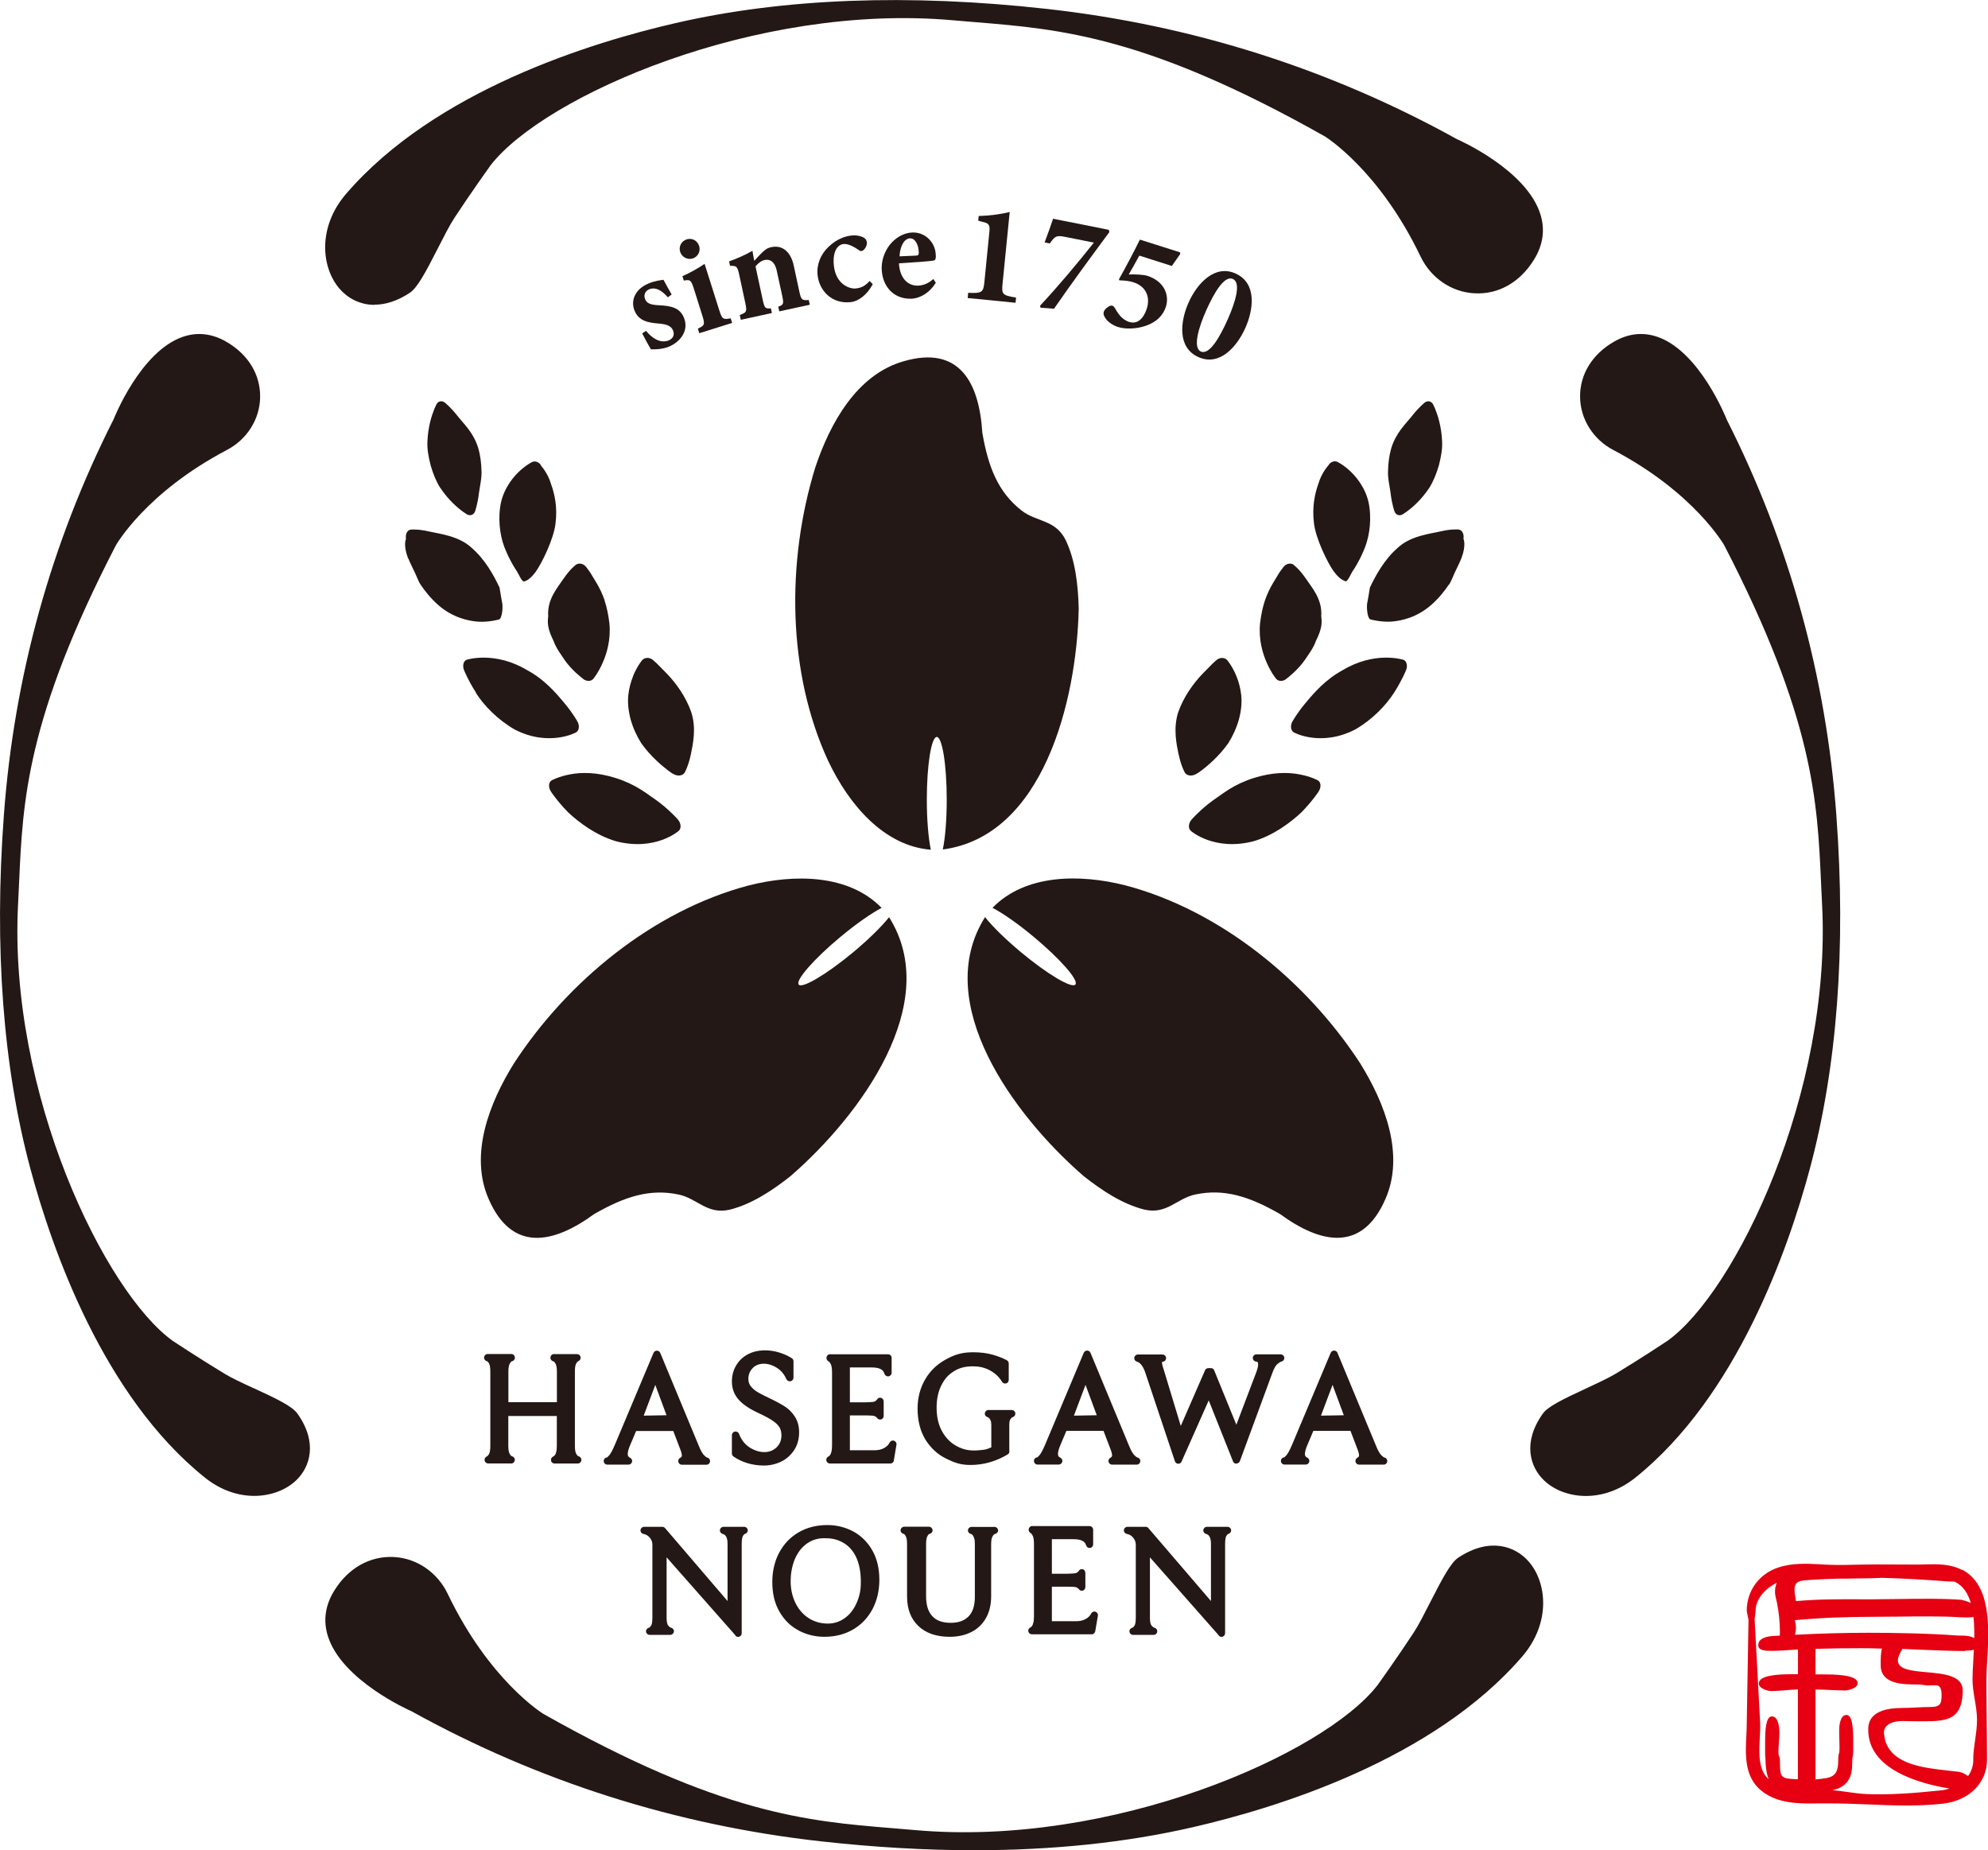 <?xml version="1.0" encoding="UTF-8"?>
<svg id="_レイヤー_2" data-name="レイヤー 2" xmlns="http://www.w3.org/2000/svg" viewBox="0 0 247.53 230.35">
  <defs>
    <style>
      .cls-1 {
        fill: #231815;
      }

      .cls-2 {
        fill: #e60012;
      }
    </style>
  </defs>
  <g id="_レイヤー_1-2" data-name="レイヤー 1">
    <g>
      <path class="cls-2" d="M244.28,195.43c-1.49-.77-3.15-.72-4.6-.68-.3.01-.61.02-.9.02-.93,0-1.88,0-2.82-.01-1.53-.02-3.06-.01-4.59.02-1.15.03-2.3.06-3.44.02-.4-.01-.81-.03-1.21-.06-1.74-.09-3.55-.19-5.32.4-2.38.79-3.91,2.9-3.91,5.38,0,0,.09.57.22,1.11l-.22,13.01c0,.47-.03.96-.05,1.47-.09,1.8-.2,3.85.74,5.48.71,1.25,2.03,2.16,3.7,2.58,1.52.38,3.09.35,4.62.33h.96c1.65-.01,3.31.05,4.97.12,1.61.07,3.26.14,4.9.14,1.43,0,2.87-.05,4.3-.2l.38-.04c3.23-.41,5.4-2.61,5.4-5.49,0-1.62-.02-3.31-.04-5-.02-1.68-.04-3.36-.04-4.98,0-.67.05-1.46.1-2.32.23-3.97.55-9.42-3.12-11.32ZM244.35,199.17c-2.1-.19-5.48-.15-8.19-.11-.99.01-1.93.03-2.69.03-.63,0-1.24,0-1.85,0-2.69-.01-5.23-.02-8,.23-.02-.13-.04-.25-.06-.38-.06-.35-.12-.72-.12-1.05,0-1.07.68-1.12,1.7-1.19l.24-.02c1.14-.08,2.32-.13,3.55-.16.83,0,1.66,0,2.49-.03.03,0,.05,0,.08,0,.09,0,.18,0,.27,0,.85,0,1.7-.03,2.54-.07,2.67.07,5.34.23,7.99.43.29.03.58.03.86.03.04,0,.1,0,.14,0,.07.03.14.04.2.08.97.5,1.55,1.44,1.89,2.6-.41-.2-.83-.34-1.05-.36ZM245.84,203.94c-.49-.32-1.23-.33-1.72-.33-.11,0-.21,0-.28,0-3.89-.29-8.25-.35-11.22-.35s-6.08.09-9.11.25c0-.13.03-.23.05-.34.03-.14.06-.29.06-.49,0-.34-.03-.47-.07-.64-.02-.09-.04-.19-.07-.35,3.13-.29,6.22-.42,9.99-.42.75,0,1.68-.01,2.68-.02,2.62-.03,5.87-.07,7.87.08.14,0,.29,0,.44.01.15,0,.31.01.45.01.19,0,.5,0,.81-.06.09.85.12,1.75.1,2.64ZM219.63,220.77c-.69-1.2-.6-2.91-.51-4.56.03-.54.05-1.06.05-1.56l-.7-13.09c.08-.51.12-1,.12-1,0-1.52,1.22-2.83,2.64-3.52-.14.33-.22.69-.22,1.1,0,.35.08.68.16,1.02.02.09.05.19.07.29.25,1.19.38,2.49.38,3.75,0,.22,0,.25-.02.42-.07,0-.15,0-.25.01-.65.02-1.73.06-2.2.58-.17.19-.24.42-.22.68.05.62,1.11.62,1.51.62h.13c.78,0,1.41-.05,2.08-.09.38-.03.77-.06,1.22-.08v3.08h-.7c-1.79,0-4.18.12-4.18,1.16,0,.6,1.07.93,1.51.93.69,0,1.29-.05,1.86-.1.47-.04.95-.08,1.5-.1v11.19h-.09c-1.98-.11-2.14-.12-2.14-2.11,0-.53-.04-.64-.11-.76-.04-.07-.08-.14-.08-.65,0-.38.03-.76.06-1.13.03-.37.06-.76.06-1.15,0-.34-.04-2.03-.94-2.03-.75,0-.84,1.71-.84,3.2v.99c0,.62,0,.7.02.83.01.11.03.24.04.76.03.69.12,1.41.39,2.04-.24-.22-.46-.46-.61-.73ZM241.77,222.86l-.33.04c-2.95.31-6.06.56-9.02.44-1.44-.06-2.86-.38-4.27-.48,1.43-.32,2.47-1.13,2.47-3.23,0-.59.03-.77.06-.94.03-.18.07-.37.07-.98v-.99c0-1.5-.09-3.23-.84-3.23-.84,0-.91,1.47-.91,1.92,0,.35,0,.7.02,1.05,0,.36.02.72.02,1.09,0,.54-.04.66-.08.78-.04.13-.08.27-.08.84,0,2.06-.83,2.17-2.83,2.34v-11.19c.58,0,1.19.03,1.77.06.63.03,1.29.06,1.93.06.37,0,1.55-.27,1.55-.9,0-.74-1.35-1.1-4.14-1.1h-1.11v-3.18c1.87-.06,3.77-.08,5.66-.08.81,0,1.28.01,1.88.03.22,0,.46.01.74.02-.16.54-.16,1.26-.16,1.86v.19c0,2.42,2.77,2.42,4.79,2.42.19,0,.37.03.55.06.18.03.36.06.54.06.05,0,.14,0,.22-.01.08,0,.16-.01.21-.01h.59c.46,0,.68.39.68,1.18,0,1.1-.12,1.52-1.42,1.52-.6,0-1.19.03-1.76.06-.57.03-1.16.06-1.75.06-4.2,0-4.2,2.06-4.2,2.73,0,4.9,6.3,6.68,10.12,7.3-.33.1-.65.18-.97.22ZM245.7,219.05c0,.83-.26,1.51-.66,2.05-.38-.3-.84-.5-1.15-.53-.39-.05-.8-.09-1.22-.14-3.32-.37-7.08-.79-7.96-3.81,0-.06-.03-.15-.04-.25-.04-.23-.1-.54-.1-.67,0-1.07,1.19-1.45,2.22-1.45.35,0,.71,0,1.06.02.34,0,.69.01,1.02.01h.35c1.79,0,3.35,0,4.27-.91.6-.6.89-1.56.89-2.94,0-1.86-2.38-2.07-4.49-2.26-1.84-.17-3.58-.32-3.58-1.46,0-.45.24-.88.48-1.29.03-.05.06-.1.08-.15.68.02,1.4.06,2.15.09,1.91.08,3.88.17,5.6.17.04,0,.07-.02.09-.05.32,0,.74-.01,1.06-.11-.02.44-.05.88-.07,1.29-.05.89-.1,1.72-.1,2.42,0,1.62.54,3.26.56,4.94.02,1.68-.47,3.41-.47,5.03Z"/>
      <path class="cls-1" d="M69.21,180.94c-.12.24-.21.31-.33.38-.2.08-.31.29-.27.51s.23.36.44.36h2.78s.06,0,.1,0c.07,0,.15-.02.23-.06.14-.08.23-.24.23-.4,0-.23-.17-.41-.38-.45-.02,0-.04-.02-.06-.04-.02-.01-.11-.08-.23-.31h0c-.06-.13-.14-.39-.14-.92v-9.27c0-.53.07-.8.13-.93.11-.23.19-.3.31-.37.2-.08.31-.29.27-.51-.04-.21-.23-.36-.44-.36h-2.77c-.1-.02-.21-.01-.32.05-.14.08-.23.24-.23.4,0,.23.17.41.38.45.02.01.04.02.06.04.02.01.11.08.23.31.06.13.14.4.14.92v3.81h-6.04v-3.81c0-.52.08-.79.14-.92.12-.24.2-.3.23-.32.02-.01.05-.03.06-.04.22-.03.38-.22.38-.45,0-.16-.09-.32-.23-.4-.11-.06-.22-.07-.32-.05h-2.74c-.1-.02-.21,0-.32.05-.14.08-.23.24-.23.4,0,.23.17.41.38.45.02.01.04.02.06.04.02.01.11.08.21.31.06.13.13.4.13.93v9.27c0,.53-.07.8-.13.93-.11.23-.2.31-.31.37-.2.08-.31.29-.27.51.04.21.23.36.44.36h2.77c.1.02.21.01.32-.05.14-.08.23-.24.23-.4,0-.23-.17-.41-.38-.45-.02-.01-.04-.02-.06-.04-.02-.01-.11-.08-.23-.31-.06-.13-.14-.4-.14-.92v-3.74h6.04v3.74c0,.52-.08.79-.14.92Z"/>
      <path class="cls-1" d="M79.21,178.14h4.62l.81,2.12c.22.53.26.8.26.94,0,.09-.02.19-.2.28-.19.09-.29.3-.24.51.05.21.23.35.44.35h3.06c.24,0,.43-.18.45-.41.02-.23-.14-.44-.37-.48,0,0-.11-.03-.37-.29-.14-.14-.38-.46-.68-1.22l-4.78-11.52c-.07-.17-.23-.28-.42-.28h0c-.18,0-.35.11-.42.28l-4.82,11.46c-.36.84-.59,1.18-.72,1.32-.16.17-.24.22-.23.23-.24.01-.43.21-.43.45s.2.45.45.45h2.64c.21,0,.39-.15.44-.35.05-.21-.06-.42-.25-.51-.21-.1-.29-.23-.29-.46,0-.16.04-.46.24-.96l.81-1.92ZM81.59,172.4l1.4,3.78-2.84.05,1.44-3.82Z"/>
      <path class="cls-1" d="M138.27,181.47c-.19.09-.29.3-.24.51.05.21.23.35.44.35h3.06c.24,0,.43-.18.45-.41.02-.23-.14-.44-.37-.48,0,0-.11-.03-.37-.29-.14-.14-.38-.46-.68-1.22l-4.78-11.52c-.07-.17-.23-.28-.42-.28h0c-.18,0-.35.11-.42.28l-4.82,11.46c-.36.84-.59,1.18-.72,1.32-.16.17-.24.22-.23.23-.24.01-.43.21-.43.45s.2.45.45.45h2.64c.21,0,.39-.15.44-.35.05-.21-.06-.42-.25-.51-.21-.1-.29-.23-.29-.46,0-.16.04-.46.24-.96l.81-1.92h4.62l.81,2.12c.22.53.26.8.26.94,0,.09-.02.19-.2.28ZM133.72,176.22l1.44-3.82,1.4,3.78-2.84.05Z"/>
      <path class="cls-1" d="M169.02,181.47c-.19.09-.29.3-.24.51.05.21.23.35.44.35h3.06c.24,0,.43-.18.45-.41.02-.23-.14-.44-.37-.48,0,0-.11-.03-.37-.29-.14-.14-.38-.46-.68-1.22l-4.78-11.52c-.07-.17-.23-.28-.42-.28h0c-.18,0-.35.11-.42.28l-4.82,11.46c-.36.84-.59,1.18-.72,1.32-.16.17-.24.22-.23.23-.24.01-.43.21-.43.45s.2.45.45.45h2.64c.21,0,.39-.15.44-.35.05-.21-.06-.42-.25-.51-.21-.1-.29-.23-.29-.46,0-.16.04-.46.24-.96l.81-1.92h4.62l.81,2.12c.22.53.26.8.26.94,0,.09-.02.19-.2.28ZM164.48,176.22l1.44-3.82,1.4,3.78-2.84.05Z"/>
      <path class="cls-1" d="M95.11,182.44c.77,0,1.5-.17,2.16-.49.67-.33,1.21-.82,1.62-1.44.41-.63.61-1.37.61-2.21,0-.75-.18-1.41-.53-1.95-.34-.52-.76-.95-1.27-1.27-.47-.3-1.07-.63-1.79-.97-.68-.32-1.21-.59-1.58-.81-.33-.2-.62-.44-.85-.73-.2-.25-.3-.55-.3-.91,0-.52.17-.96.53-1.34.67-.71,1.9-.75,3.01-.05.54.34.92.8,1.19,1.41.09.2.3.31.52.27.21-.04.37-.23.37-.45v-2.04c0-.16-.08-.31-.22-.39-.5-.31-1.05-.55-1.62-.72-1.27-.37-2.68-.36-3.8.22-.62.32-1.12.78-1.48,1.38-.36.59-.55,1.27-.55,2.02,0,.89.29,1.67.87,2.3.54.6,1.37,1.15,2.53,1.68.75.35,1.34.67,1.74.95.37.26.64.53.8.8.15.27.23.6.23,1,0,.59-.2,1.08-.6,1.47-.83.82-2.19.77-3.36.02-.59-.38-1.03-.94-1.32-1.69-.08-.21-.3-.33-.51-.29-.22.04-.38.23-.38.45v2.28c0,.15.08.29.2.38.51.35,1.1.63,1.75.83.65.19,1.33.29,2.02.29Z"/>
      <path class="cls-1" d="M111.29,181.82l.33-1.96c.04-.22-.09-.44-.31-.51-.2-.07-.44.03-.54.23-.13.28-.36.5-.68.68h0c-.33.19-.73.28-1.21.28h-3.06v-4.34h1.98c.18,0,.96.02,1.07.07.15.07.22.12.24.15.04.04.07.07.06.04.09.19.3.29.51.25.21-.05.35-.23.35-.44v-1.79c0-.21-.13-.42-.34-.47-.21-.05-.4.03-.49.22-.02.02-.05.05-.09.1-.03.03-.1.08-.26.16-.11.05-.89.08-1.07.08h-1.96v-4.34h2.75c1.19,0,1.46.45,1.56.79.07.22.27.34.5.32.22-.03.39-.22.39-.45v-1.85c0-.25-.2-.45-.45-.45h-7.26c-.22,0-.36.18-.4.39-.04.21.11.45.31.53.03.02.12.1.24.35.06.14.14.42.14.97v9.06c0,.58-.08.88-.14,1.03-.11.27-.2.34-.3.39-.2.08-.31.29-.27.51.04.21.23.37.44.37h7.53c.22,0,.41-.16.44-.38Z"/>
      <path class="cls-1" d="M125.67,180.69v-3.36c0-.35.06-.53.12-.62.1-.17.18-.23.22-.25.05-.02.08-.04.1-.05.21-.07.34-.28.31-.5-.03-.22-.22-.38-.45-.38h-2.8c-.1-.02-.2,0-.31.05-.14.08-.24.24-.24.4,0,.22.16.4.37.44.02.01.04.02.07.04.06.04.15.12.25.3.06.1.12.3.12.67v2.75c-.3.13-.62.26-.96.3-1.38.17-2.26.13-3.36-.46-.74-.4-1.35-1.01-1.8-1.82-.46-.81-.69-1.81-.69-2.97,0-1.07.2-2.01.6-2.79.39-.76.77-1.21,1.42-1.65.7-.48,1.48-.7,2.49-.7.71,0,1.41.12,2.1.49.68.36,1.19.85,1.53,1.43.1.18.31.26.51.21s.33-.23.33-.44v-2.05c0-.16-.09-.31-.23-.39-.44-.25-1.03-.48-1.75-.69-.73-.21-1.56-.31-2.46-.31-1.42,0-2.3.3-3.4.9-1.11.6-1.98,1.45-2.59,2.52-.61,1.06-.92,2.27-.92,3.6,0,1.49.33,2.78.97,3.84.65,1.05,1.52,1.86,2.59,2.38,1.05.52,1.81.79,3.05.79.79,0,1.59-.11,2.39-.34.79-.23,1.54-.56,2.23-.98.13-.08.21-.23.21-.38Z"/>
      <path class="cls-1" d="M153.95,182.19h0c.19,0,.36-.12.43-.3l3.99-10.83c.27-.79.51-1.11.67-1.24.32-.27.47-.32.51-.32.23-.05.38-.26.36-.49-.02-.23-.22-.41-.45-.41h-3.02c-.24,0-.44.19-.45.43-.01.24.17.45.41.47.14.01.25.02.25.36,0,.14-.03.4-.2.89l-2.51,6.61-2.75-6.75c-.08-.2-.19-.31-.57-.3-.36-.02-.53.12-.59.3l-3.01,6.9-1.94-6.41-.2-.65c-.18-.55-.2-.74-.2-.78,0-.12.01-.14.14-.16.23-.04.39-.25.37-.48-.02-.23-.22-.41-.45-.41h-3.06c-.23,0-.42.17-.45.39-.03.22.11.44.33.5.45.13.82.64,1.09,1.51l3.64,10.89c.06.18.23.31.42.31h0c.19,0,.36-.12.42-.3l3.37-7.59,3.02,7.58c.06.18.23.3.42.3Z"/>
      <path class="cls-1" d="M128.61,202.2c-.11.27-.2.33-.3.39-.2.08-.31.29-.27.5.04.21.22.36.44.36h7.45c.22,0,.4-.16.44-.37l.33-1.94c.04-.22-.09-.43-.3-.5-.2-.07-.44.03-.54.23-.13.27-.35.49-.67.67h0c-.33.19-.73.28-1.19.28h-3.03v-4.3h1.96c.18,0,.95.02,1.06.07.15.07.21.12.24.14.04.04.07.07.06.04.09.19.3.29.5.25.2-.05.35-.23.35-.44v-1.77c0-.21-.13-.42-.33-.46-.2-.05-.4.03-.49.22-.02.02-.05.05-.09.1-.03.03-.1.08-.26.16-.11.05-.88.08-1.06.08h-1.94v-4.3h2.72c1.18,0,1.45.44,1.55.78.07.21.27.34.49.31.22-.03.38-.22.38-.44v-1.83c0-.25-.2-.45-.45-.45h-7.18c-.21,0-.35.18-.4.38-.04.21.11.44.3.53.03.02.12.1.23.35.06.14.13.42.13.96v8.97c0,.58-.07.87-.14,1.02Z"/>
      <path class="cls-1" d="M91.56,203.61c.09.1.21.16.34.16.05,0,.1,0,.16-.03.18-.07.29-.23.29-.42v-11.14c0-.68.12-.93.17-1,.14-.21.23-.23.23-.23.22-.05.38-.26.35-.48-.02-.23-.22-.4-.44-.4h-2.58c-.22,0-.41.17-.44.39-.03.22.11.43.33.49.17.05.62.17.62,1.23v7.13l-7.78-9.08c-.09-.1-.21-.16-.34-.16h-2.27c-.23,0-.42.17-.45.4-.02.23.13.44.36.48.33.06.59.22.8.48.22.26.32.54.32.85v9.14c0,.67-.12.91-.18.98-.16.22-.26.24-.26.24-.22.05-.38.26-.35.48.02.23.22.4.44.4h2.58c.23,0,.42-.18.45-.41.02-.23-.14-.44-.36-.48-.04,0-.16-.05-.35-.27-.08-.09-.2-.32-.2-.94v-7.55l8.57,9.71Z"/>
      <path class="cls-1" d="M99.46,202.99c.98.51,2.05.77,3.17.77,1.34,0,2.54-.3,3.57-.9,1.04-.6,1.85-1.45,2.43-2.53.57-1.08.86-2.31.86-3.67,0-1.43-.3-2.67-.9-3.7-.6-1.03-1.41-1.82-2.4-2.34-.98-.51-2.05-.77-3.17-.77-1.34,0-2.54.3-3.57.9-1.04.6-1.85,1.45-2.43,2.53-.57,1.07-.86,2.31-.86,3.67,0,1.43.3,2.68.9,3.7.6,1.03,1.4,1.82,2.4,2.33ZM98.46,196.32c.08-1.05.33-1.96.74-2.71.41-.74.94-1.29,1.59-1.66.64-.36,1.37-.51,2.16-.45,0,0,4.41-.24,4.23,5.78-.03,1.05-.33,1.96-.74,2.71,0,0,0,0,0,0-.41.74-.94,1.29-1.59,1.66-.65.37-1.36.52-2.16.45-.88-.07-1.65-.37-2.31-.88-.66-.51-1.17-1.21-1.51-2.06-.34-.86-.48-1.82-.4-2.84Z"/>
      <path class="cls-1" d="M114.35,202.42c.93.89,2.24,1.34,3.91,1.34,1.01,0,1.91-.2,2.68-.59.79-.4,1.4-.99,1.83-1.75.42-.75.64-1.65.64-2.69v-6.51c0-.52.08-.78.15-.91.12-.23.21-.3.24-.31.02-.01.05-.03.07-.04.23-.03.4-.22.4-.44,0-.16-.09-.31-.24-.39-.12-.06-.23-.07-.34-.05h-2.59c-.11-.02-.22,0-.34.05-.15.08-.24.23-.24.39,0,.22.17.41.4.44.02.01.04.02.07.04.03.01.12.08.24.31.07.13.15.39.15.91v6.6c0,1.08-.27,1.9-.8,2.42-.53.53-1.25.78-2.2.78-1.03,0-1.78-.27-2.29-.82-.52-.56-.78-1.38-.78-2.45v-6.6c0-.49.08-.74.14-.87.11-.23.2-.29.22-.3.02-.01.04-.02.06-.03.22-.04.39-.22.39-.44,0-.16-.1-.32-.25-.4-.11-.06-.22-.07-.33-.05h-2.82c-.1-.02-.22-.01-.34.05-.15.08-.25.24-.25.4,0,.22.17.4.39.44.02,0,.04.02.06.03.02,0,.11.07.22.31.06.13.14.39.14.92v6.54c0,1.54.47,2.77,1.4,3.66Z"/>
      <path class="cls-1" d="M151.75,203.61c.09.1.21.16.34.16.05,0,.1,0,.16-.03.17-.07.29-.23.29-.42v-11.14c0-.68.12-.93.17-1,.14-.21.23-.23.23-.23.22-.05.37-.26.35-.48s-.22-.4-.44-.4h-2.58c-.22,0-.41.17-.44.39-.03.22.11.43.33.49.17.05.62.17.62,1.23v7.13l-7.79-9.08c-.08-.1-.21-.16-.34-.16h-2.27c-.23,0-.42.17-.44.4-.02.23.13.44.36.48.32.06.59.22.8.48s.32.54.32.85v9.14c0,.67-.12.91-.18.98-.16.22-.25.24-.26.24-.22.05-.38.26-.35.48.02.23.22.4.44.4h2.58c.23,0,.42-.18.44-.41.02-.23-.14-.44-.36-.48-.04,0-.16-.05-.35-.27-.08-.09-.2-.32-.2-.94v-7.55l8.57,9.71Z"/>
      <g>
        <g>
          <path class="cls-1" d="M50.83,69.5c.16.42.51,1.1.72,1.56.24.45.51,1.25.81,1.71.61.91,1.35,1.8,2.23,2.57,1.77,1.53,3.64,1.95,4.93,2.05,1.32.09,2.61-.27,2.61-.27.41-.12.53-1.68.37-2.21,0,0-.18-.96-.3-1.76-.69-1.47-1.76-3.46-3.46-4.94-1.6-1.51-4.08-1.76-5.38-2.06-1.31-.31-2.21-.22-2.21-.22-.43.04-.7.56-.6,1.16,0,0-.38.75.26,2.42Z"/>
          <path class="cls-1" d="M67.37,57.94c-.23-.41-.73-.61-1.12-.42,0,0-.8.38-1.71,1.27-.46.45-.94,1.02-1.36,1.75-.43.73-.78,1.61-.91,2.63-.28,2.06.11,4.1.77,5.51.61,1.43,1.25,2.33,1.25,2.33.31.43.71,1.6,1.06,1.34,0,0,.57-.1,1.33-1.14.76-1.04,2.28-4.12,2.49-6.06.25-1.96-.09-3.62-.57-4.92-.38-1.33-1.24-2.26-1.24-2.26Z"/>
          <path class="cls-1" d="M59.24,86.23c.99,1.58,2.72,3.36,4.82,4.57,2.18,1.14,4.13,1.2,5.48,1.02,1.36-.19,2.17-.64,2.17-.64.39-.21.48-.81.21-1.32,0,0-.57-1.06-1.66-2.35-1.08-1.31-2.53-2.96-4.6-4.07-1.97-1.19-3.84-1.54-5.23-1.57-1.39-.03-2.29.25-2.29.25-.43.14-.59.72-.36,1.31,0,0,.48,1.23,1.49,2.8Z"/>
          <path class="cls-1" d="M75.3,74.78c-.29-.85-.66-1.6-1.03-2.22-.39-.61-.67-1.15-.93-1.5-.25-.36-.42-.55-.42-.55-.32-.37-.87-.46-1.23-.19,0,0-.74.56-1.48,1.66-.72,1.09-2.12,2.6-1.95,4.74-.11.84-.08,1.56.66,3.06.33.94.95,1.71,1.39,2.39.92,1.33,2.26,2.31,2.26,2.31.4.37,1.01.37,1.29.04,0,0,.59-.69,1.14-1.92.56-1.23,1.07-2.97.88-5-.12-1-.31-1.97-.6-2.82Z"/>
          <path class="cls-1" d="M70.98,96.4c-1.42.26-2.28.74-2.28.74-.41.23-.45.87-.09,1.42,0,0,.75,1.15,2.11,2.55,1.42,1.33,3.49,2.86,5.92,3.6,2.5.66,4.46.33,5.8-.15,1.34-.49,2.06-1.12,2.06-1.12.35-.3.31-.93-.07-1.39,0,0-.81-.96-2.2-2.05-.35-.27-.73-.55-1.15-.83-.4-.29-.83-.6-1.29-.88-.92-.57-1.97-1.08-3.14-1.44-2.32-.73-4.24-.73-5.68-.45Z"/>
          <path class="cls-1" d="M78.82,84.2c-.26.64-.49,1.43-.59,2.34-.09.9,0,1.89.28,2.98.3,1.09.77,2.1,1.32,2.98.59.84,1.25,1.56,1.86,2.14.61.58,1.17,1.03,1.57,1.33.4.31.68.43.68.43.51.27,1.11.15,1.33-.25,0,0,.46-.85.74-2.19.27-1.34.71-3.25.07-5.27-.68-1.99-1.96-3.7-3-4.78-.52-.54-.98-.99-1.29-1.31-.33-.31-.54-.48-.54-.48-.4-.31-.98-.29-1.29.06,0,0-.63.73-1.15,2.01Z"/>
          <path class="cls-1" d="M54.83,60.74c.51.77,1.06,1.4,1.56,1.89.99.98,1.79,1.42,1.79,1.42.38.21.82.03.97-.39,0,0,.32-.89.48-2.24.08-.67.39-1.98.32-2.84-.02-.87-.12-1.81-.4-2.79-.6-1.95-1.75-2.95-2.59-4.02-.83-1.06-1.57-1.65-1.57-1.65-.35-.28-.82-.2-1.03.19,0,0-.45.81-.79,2.18-.17.69-.31,1.52-.35,2.45-.05.94.13,1.94.41,3.02.31,1.07.7,2.01,1.19,2.78Z"/>
        </g>
        <g>
          <path class="cls-1" d="M180.43,72.77c.3-.45.58-1.26.81-1.71.22-.46.56-1.14.72-1.56.64-1.67.26-2.42.26-2.42.1-.6-.17-1.11-.6-1.16,0,0-.9-.09-2.21.22-1.31.31-3.78.55-5.38,2.06-1.69,1.47-2.76,3.47-3.46,4.94-.12.8-.3,1.76-.3,1.76-.16.53-.04,2.09.37,2.21,0,0,1.29.36,2.61.27,1.29-.1,3.16-.52,4.93-2.05.88-.77,1.62-1.66,2.23-2.57Z"/>
          <path class="cls-1" d="M167.43,72.33c.35.26.75-.91,1.06-1.34,0,0,.64-.89,1.25-2.33.66-1.41,1.05-3.45.77-5.51-.13-1.02-.48-1.9-.91-2.63-.42-.73-.9-1.3-1.36-1.75-.91-.89-1.71-1.27-1.71-1.27-.38-.18-.89,0-1.12.42,0,0-.86.93-1.24,2.26-.48,1.3-.81,2.97-.57,4.92.21,1.94,1.72,5.02,2.49,6.06.76,1.04,1.33,1.14,1.33,1.14Z"/>
          <path class="cls-1" d="M174.68,82.12s-.9-.28-2.29-.25c-1.4.03-3.26.38-5.23,1.57-2.08,1.12-3.52,2.77-4.6,4.07-1.09,1.29-1.66,2.35-1.66,2.35-.27.51-.18,1.1.21,1.32,0,0,.81.45,2.17.64,1.35.18,3.29.12,5.48-1.02,2.1-1.21,3.82-3,4.82-4.57,1.01-1.58,1.49-2.8,1.49-2.8.23-.59.07-1.17-.36-1.31Z"/>
          <path class="cls-1" d="M161.1,70.32c-.35-.27-.9-.18-1.23.19,0,0-.17.2-.42.55-.26.35-.54.89-.93,1.5-.37.62-.74,1.36-1.03,2.22-.29.85-.47,1.82-.6,2.82-.19,2.03.32,3.77.88,5,.55,1.23,1.14,1.92,1.14,1.92.28.33.89.33,1.29-.04,0,0,1.33-.98,2.26-2.31.45-.68,1.06-1.45,1.39-2.39.75-1.5.77-2.22.66-3.06.17-2.15-1.23-3.65-1.95-4.74-.74-1.1-1.48-1.66-1.48-1.66Z"/>
          <path class="cls-1" d="M152.99,98.29c-.46.28-.89.59-1.29.88-.42.28-.8.56-1.15.83-1.39,1.09-2.2,2.05-2.2,2.05-.39.46-.42,1.09-.07,1.39,0,0,.72.64,2.06,1.12,1.34.48,3.3.81,5.8.15,2.43-.74,4.5-2.27,5.92-3.6,1.36-1.4,2.11-2.55,2.11-2.55.36-.55.32-1.19-.09-1.42,0,0-.85-.48-2.28-.74-1.44-.28-3.37-.28-5.68.45-1.17.36-2.22.87-3.14,1.44Z"/>
          <path class="cls-1" d="M146.77,93.96c.27,1.34.74,2.19.74,2.19.22.4.82.52,1.33.25,0,0,.28-.12.68-.43.41-.3.97-.75,1.57-1.33.61-.58,1.27-1.3,1.86-2.14.55-.88,1.02-1.89,1.32-2.98.29-1.1.37-2.08.28-2.98-.1-.91-.33-1.7-.59-2.34-.52-1.29-1.15-2.01-1.15-2.01-.3-.35-.88-.38-1.29-.06,0,0-.21.16-.54.48-.32.32-.77.77-1.29,1.31-1.04,1.09-2.32,2.8-3,4.78-.63,2.02-.2,3.94.07,5.27Z"/>
          <path class="cls-1" d="M174.61,64.05s.8-.44,1.79-1.42c.5-.49,1.04-1.12,1.56-1.89.49-.78.88-1.72,1.19-2.78.28-1.07.46-2.08.41-3.02-.04-.93-.18-1.76-.35-2.45-.34-1.38-.79-2.18-.79-2.18-.22-.39-.68-.47-1.03-.19,0,0-.74.59-1.57,1.65-.84,1.06-1.98,2.07-2.59,4.02-.28.98-.38,1.92-.4,2.79-.07.85.24,2.16.32,2.84.16,1.35.48,2.24.48,2.24.16.42.59.61.97.39Z"/>
        </g>
      </g>
      <path class="cls-1" d="M31.61,172.83c-1.37-.63-2.79-1.29-3.67-1.83-3.27-1.98-6.41-4.07-6.42-4.07-8.49-6.09-20.5-30.88-19.27-54.37.05-.92.09-1.83.13-2.74.45-10.03.91-20.39,12.03-41.9.04-.07,3.71-6.58,13.85-11.91,2.5-1.31,4.08-3.82,4.13-6.54.05-2.85-1.5-5.38-4.25-6.95-1.79-1.02-3.61-1.21-5.43-.57-5.2,1.83-8.46,9.98-8.57,10.26C6.35,67.6,1.76,84.18.48,101.5c-1.22,16.52-.1,31.34,3.32,44.05,2.69,10,9.09,28.29,21.72,38.4,2,1.6,4.17,2.27,6.14,2.27,2.08,0,3.96-.75,5.2-1.92,1.76-1.67,2.73-4.73.17-8.33-.63-.89-2.47-1.79-5.42-3.15Z"/>
      <path class="cls-1" d="M228.65,101.5c-1.28-17.32-5.88-33.9-13.63-49.22-.14-.35-3.39-8.49-8.6-10.33-1.82-.64-3.65-.45-5.43.57-2.75,1.57-4.3,4.1-4.25,6.95.05,2.72,1.63,5.23,4.12,6.54,10.1,5.3,13.81,11.84,13.84,11.89,11.13,21.53,11.59,31.89,12.04,41.92.04.91.08,1.82.13,2.74,1.23,23.49-10.78,48.28-19.24,54.35-.03.02-3.17,2.11-6.44,4.09-.89.54-2.3,1.19-3.67,1.83-2.95,1.37-4.79,2.26-5.42,3.15-2.56,3.6-1.59,6.66.17,8.33,1.24,1.18,3.12,1.92,5.2,1.92,1.97,0,4.14-.67,6.14-2.27,12.63-10.11,19.03-28.4,21.72-38.4,3.42-12.71,4.54-27.54,3.32-44.05Z"/>
      <path class="cls-1" d="M181.6,193.89c-.96.63-1.96,2.52-3.51,5.55-.72,1.41-1.46,2.87-2.05,3.77-2.2,3.35-4.51,6.55-4.51,6.56-6.7,8.64-33.09,20.24-57.63,18.05-.96-.09-1.91-.16-2.86-.24-10.47-.86-21.3-1.75-43.38-14.22-.07-.04-6.74-4.14-11.92-14.96-1.28-2.66-3.84-4.42-6.68-4.57-2.98-.16-5.69,1.36-7.43,4.17-1.14,1.83-1.41,3.74-.81,5.66,1.72,5.52,10.12,9.24,10.4,9.36,15.8,8.75,32.98,14.2,51.05,16.21,6.59.73,12.94,1.1,19.02,1.1,9.81,0,18.91-.95,27.21-2.86,10.57-2.43,29.96-8.41,41.02-21.24,3.61-4.18,3.11-9.23.81-11.85-1.67-1.91-4.84-3.04-8.71-.5Z"/>
      <path class="cls-1" d="M46.64,37.93c1.3,0,2.78-.42,4.37-1.47.96-.63,1.96-2.52,3.51-5.55.72-1.41,1.46-2.87,2.05-3.77,2.2-3.35,4.51-6.55,4.51-6.56C67.79,11.93,94.18.32,118.72,2.53c.96.09,1.91.16,2.86.24,10.47.86,21.3,1.75,43.38,14.21.07.04,6.76,4.18,11.92,14.96,1.28,2.66,3.84,4.42,6.68,4.57,3,.18,5.69-1.36,7.43-4.17,1.14-1.83,1.41-3.74.81-5.66-1.72-5.52-10.12-9.24-10.4-9.36-15.8-8.75-32.98-14.2-51.05-16.21-17.24-1.92-32.79-1.33-46.22,1.76-10.57,2.43-29.96,8.41-41.02,21.24-3.61,4.18-3.11,9.23-.81,11.86.98,1.12,2.48,1.98,4.33,1.98Z"/>
      <g>
        <path class="cls-1" d="M103.19,94.87c2.5,5.23,6.84,10.45,12.71,10.91-.3-1.42-.5-3.68-.5-6.23,0-4.31.56-7.81,1.24-7.81s1.24,3.5,1.24,7.81c0,2.53-.19,4.78-.49,6.2,12.52-1.66,16.66-18.54,16.92-29.86v-.26c-.08-2.78-.4-5.85-1.63-8.42-1.3-2.57-3.63-2.2-5.5-3.67-2.87-2.26-4.12-5.31-4.87-9.68-.39-6.25-2.85-10.9-9.79-8.89-5.82,1.65-9.17,7.7-11.01,13.23-3.59,11.63-3.53,25.52,1.67,36.66Z"/>
        <path class="cls-1" d="M110.7,114.18c-.9,1.14-2.5,2.72-4.45,4.35-3.32,2.76-6.36,4.56-6.8,4.04-.44-.53,1.89-3.19,5.21-5.95,1.97-1.64,3.82-2.92,5.11-3.6-4.11-4.22-10.9-4.22-16.52-2.8-11.9,3.13-22.62,11.96-29.26,22.16-3.08,4.95-5.58,11.39-3.13,16.92,2.9,6.62,8.04,5.54,13.1,1.85,3.83-2.21,6.99-3.2,10.56-2.44,2.32.5,3.53,2.52,6.34,1.88,2.76-.69,5.33-2.41,7.51-4.13l.2-.17c8.53-7.44,18.87-21.42,12.13-32.11Z"/>
        <path class="cls-1" d="M169.36,132.37c-6.64-10.19-17.36-19.03-29.26-22.16-5.62-1.42-12.41-1.42-16.52,2.8,1.29.68,3.15,1.96,5.11,3.6,3.32,2.76,5.65,5.42,5.21,5.95-.44.53-3.48-1.28-6.8-4.04-1.95-1.63-3.55-3.21-4.45-4.35-6.74,10.69,3.6,24.67,12.13,32.11l.2.17c2.19,1.72,4.75,3.44,7.51,4.13,2.81.64,4.01-1.39,6.34-1.88,3.57-.76,6.72.23,10.56,2.44,5.06,3.69,10.2,4.78,13.1-1.85,2.45-5.53-.06-11.98-3.13-16.92Z"/>
      </g>
      <path class="cls-1" d="M80.8,36.02c.75-.3,1.49.01,2.36.99l.47-.35c-.24-.42-.8-1.41-1.02-1.83-.4.06-1.05.13-1.81.44-1.68.67-2.31,2.09-1.8,3.38.54,1.36,1.78,1.52,3.04,1.63,1.18.1,1.57.38,1.77.89.19.47.04.97-.56,1.21-1.03.41-2.07-.29-2.81-1.19l-.48.31c.27.55.87,1.63,1.08,1.98.4.03,1.39.02,2.21-.31,1.38-.55,2.57-1.95,1.92-3.59-.51-1.29-1.61-1.5-3.13-1.58-.98-.05-1.5-.2-1.72-.77-.22-.54.05-1.02.49-1.2Z"/>
      <path class="cls-1" d="M85.5,29.8c-.64.2-1.03.88-.81,1.56.21.65.93,1.02,1.55.82.67-.21,1.02-.91.81-1.56-.22-.69-.9-1.03-1.55-.82Z"/>
      <path class="cls-1" d="M89.54,38.57l-1.15-3.64c-.22-.69-.44-1.38-.66-2.08-.81.55-1.77,1.09-2.76,1.53l.17.55c.8-.14.9-.1,1.26,1.03l1.03,3.27c.38,1.19.3,1.29-.54,1.68l.18.57,4.09-1.28-.18-.57c-.98.18-1.08.08-1.44-1.06Z"/>
      <path class="cls-1" d="M99.53,36.31l-.7-3.25c-.38-1.76-1.45-2.59-2.8-2.29-.48.1-.77.31-1.2.73-.33.32-.63.66-.91.97-.09-.4-.2-1-.23-1.25-.87.51-1.97.99-2.91,1.32l.12.55c.77,0,.91.02,1.13,1.05l.77,3.58c.24,1.12.15,1.16-.69,1.5l.13.59,3.87-.84-.12-.58c-.71.04-.79,0-1.02-1.06l-.9-4.17c.38-.44.7-.69,1.14-.79.58-.13,1.25.12,1.51,1.35l.64,2.94c.26,1.19.22,1.27-.46,1.52l.13.58,3.8-.82-.13-.59c-.82.05-.94.02-1.17-1.04Z"/>
      <path class="cls-1" d="M105.02,30.38c.46-.05,1.06.17,1.86.72.15.12.27.17.4.15.27-.03.69-.57.66-1.06-.03-.26-.14-.46-.39-.61-.33-.19-.89-.33-1.54-.26-.77.08-1.81.42-2.84,1.4-1,.94-1.51,2.23-1.37,3.53.21,1.94,1.78,3.62,4.12,3.36,1.04-.11,2.09-.99,2.75-2.23l-.39-.4c-.55.61-1.04.86-1.74.93-.73.08-2.46-.5-2.71-2.82-.2-1.89.52-2.64,1.19-2.71Z"/>
      <path class="cls-1" d="M116.51,31.76c0-1.44-1.19-2.85-2.86-2.82-.94.02-1.89.47-2.64,1.28-.7.73-1.25,1.96-1.23,3.19.03,2.09,1.36,3.82,3.65,3.78.72-.01,2.08-.39,3.09-1.99l-.31-.47c-.6.56-1.27.81-1.93.83-1.23.02-2.25-.91-2.35-2.78,1.65-.1,4.06-.26,4.38-.36.2-.06.22-.35.21-.65ZM114.06,31.82c-.72.03-1.36.06-2.06.09.08-1.39.65-2.23,1.33-2.24.66-.01,1.07.92,1.07,1.79,0,.3-.1.34-.34.36Z"/>
      <path class="cls-1" d="M122.57,35.1c-.13,1.26-.26,1.44-2.02,1.35l-.06.65,5.96.59.06-.65c-1.72-.26-1.81-.43-1.68-1.72l.89-8.93c-1.04.27-2.53.47-3.86.5l-.06.58.5.14c.69.16.98.26.9,1.15l-.63,6.34Z"/>
      <path class="cls-1" d="M129.56,38.31l1.68.12c2.22-3.22,4.57-6.4,6.89-9.54l-.07-.28-6.94-1.38c-.25.76-.55,1.61-1.05,2.95l.64.13c.67-.94.81-1.04,1.97-.81l3.52.7c-1.99,2.51-4.3,5.28-6.71,7.87l.09.25Z"/>
      <path class="cls-1" d="M140.63,40.09c-1.04-.33-1.52-1.24-1.8-1.72-.16-.29-.36-.38-.6-.3-.36.13-.7.46-.79.73-.07.23-.06.42.19.8.27.44.9.89,1.55,1.1.98.31,2.32.25,3.44-.13,1.42-.47,2.22-1.35,2.55-2.39.46-1.44-.21-3.17-2.3-3.84-.44-.14-1.42-.21-2.33-.17.38-.64.95-1.68,1.32-2.35l4.05,1.29,1.05-1.5-.04-.2-4.99-1.58c-.73,1.49-1.8,3.51-2.61,4.94l.05.13c.46.02,1.05.02,1.78.25,1.49.48,2.12,1.77,1.64,3.27-.39,1.21-1.15,1.98-2.16,1.66Z"/>
      <path class="cls-1" d="M153.85,34.05c-2.6-1.17-4.8,1.24-5.86,3.62-1.03,2.31-1.43,5.59,1.22,6.78,2.65,1.19,4.8-1.28,5.85-3.62,1.03-2.31,1.45-5.58-1.2-6.77ZM152.85,39.8c-1,2.23-2.28,4.43-3.33,3.96-1.03-.46-.28-3.02.69-5.17.96-2.14,2.24-4.34,3.3-3.86,1.03.46.35,2.8-.66,5.07Z"/>
    </g>
  </g>
</svg>